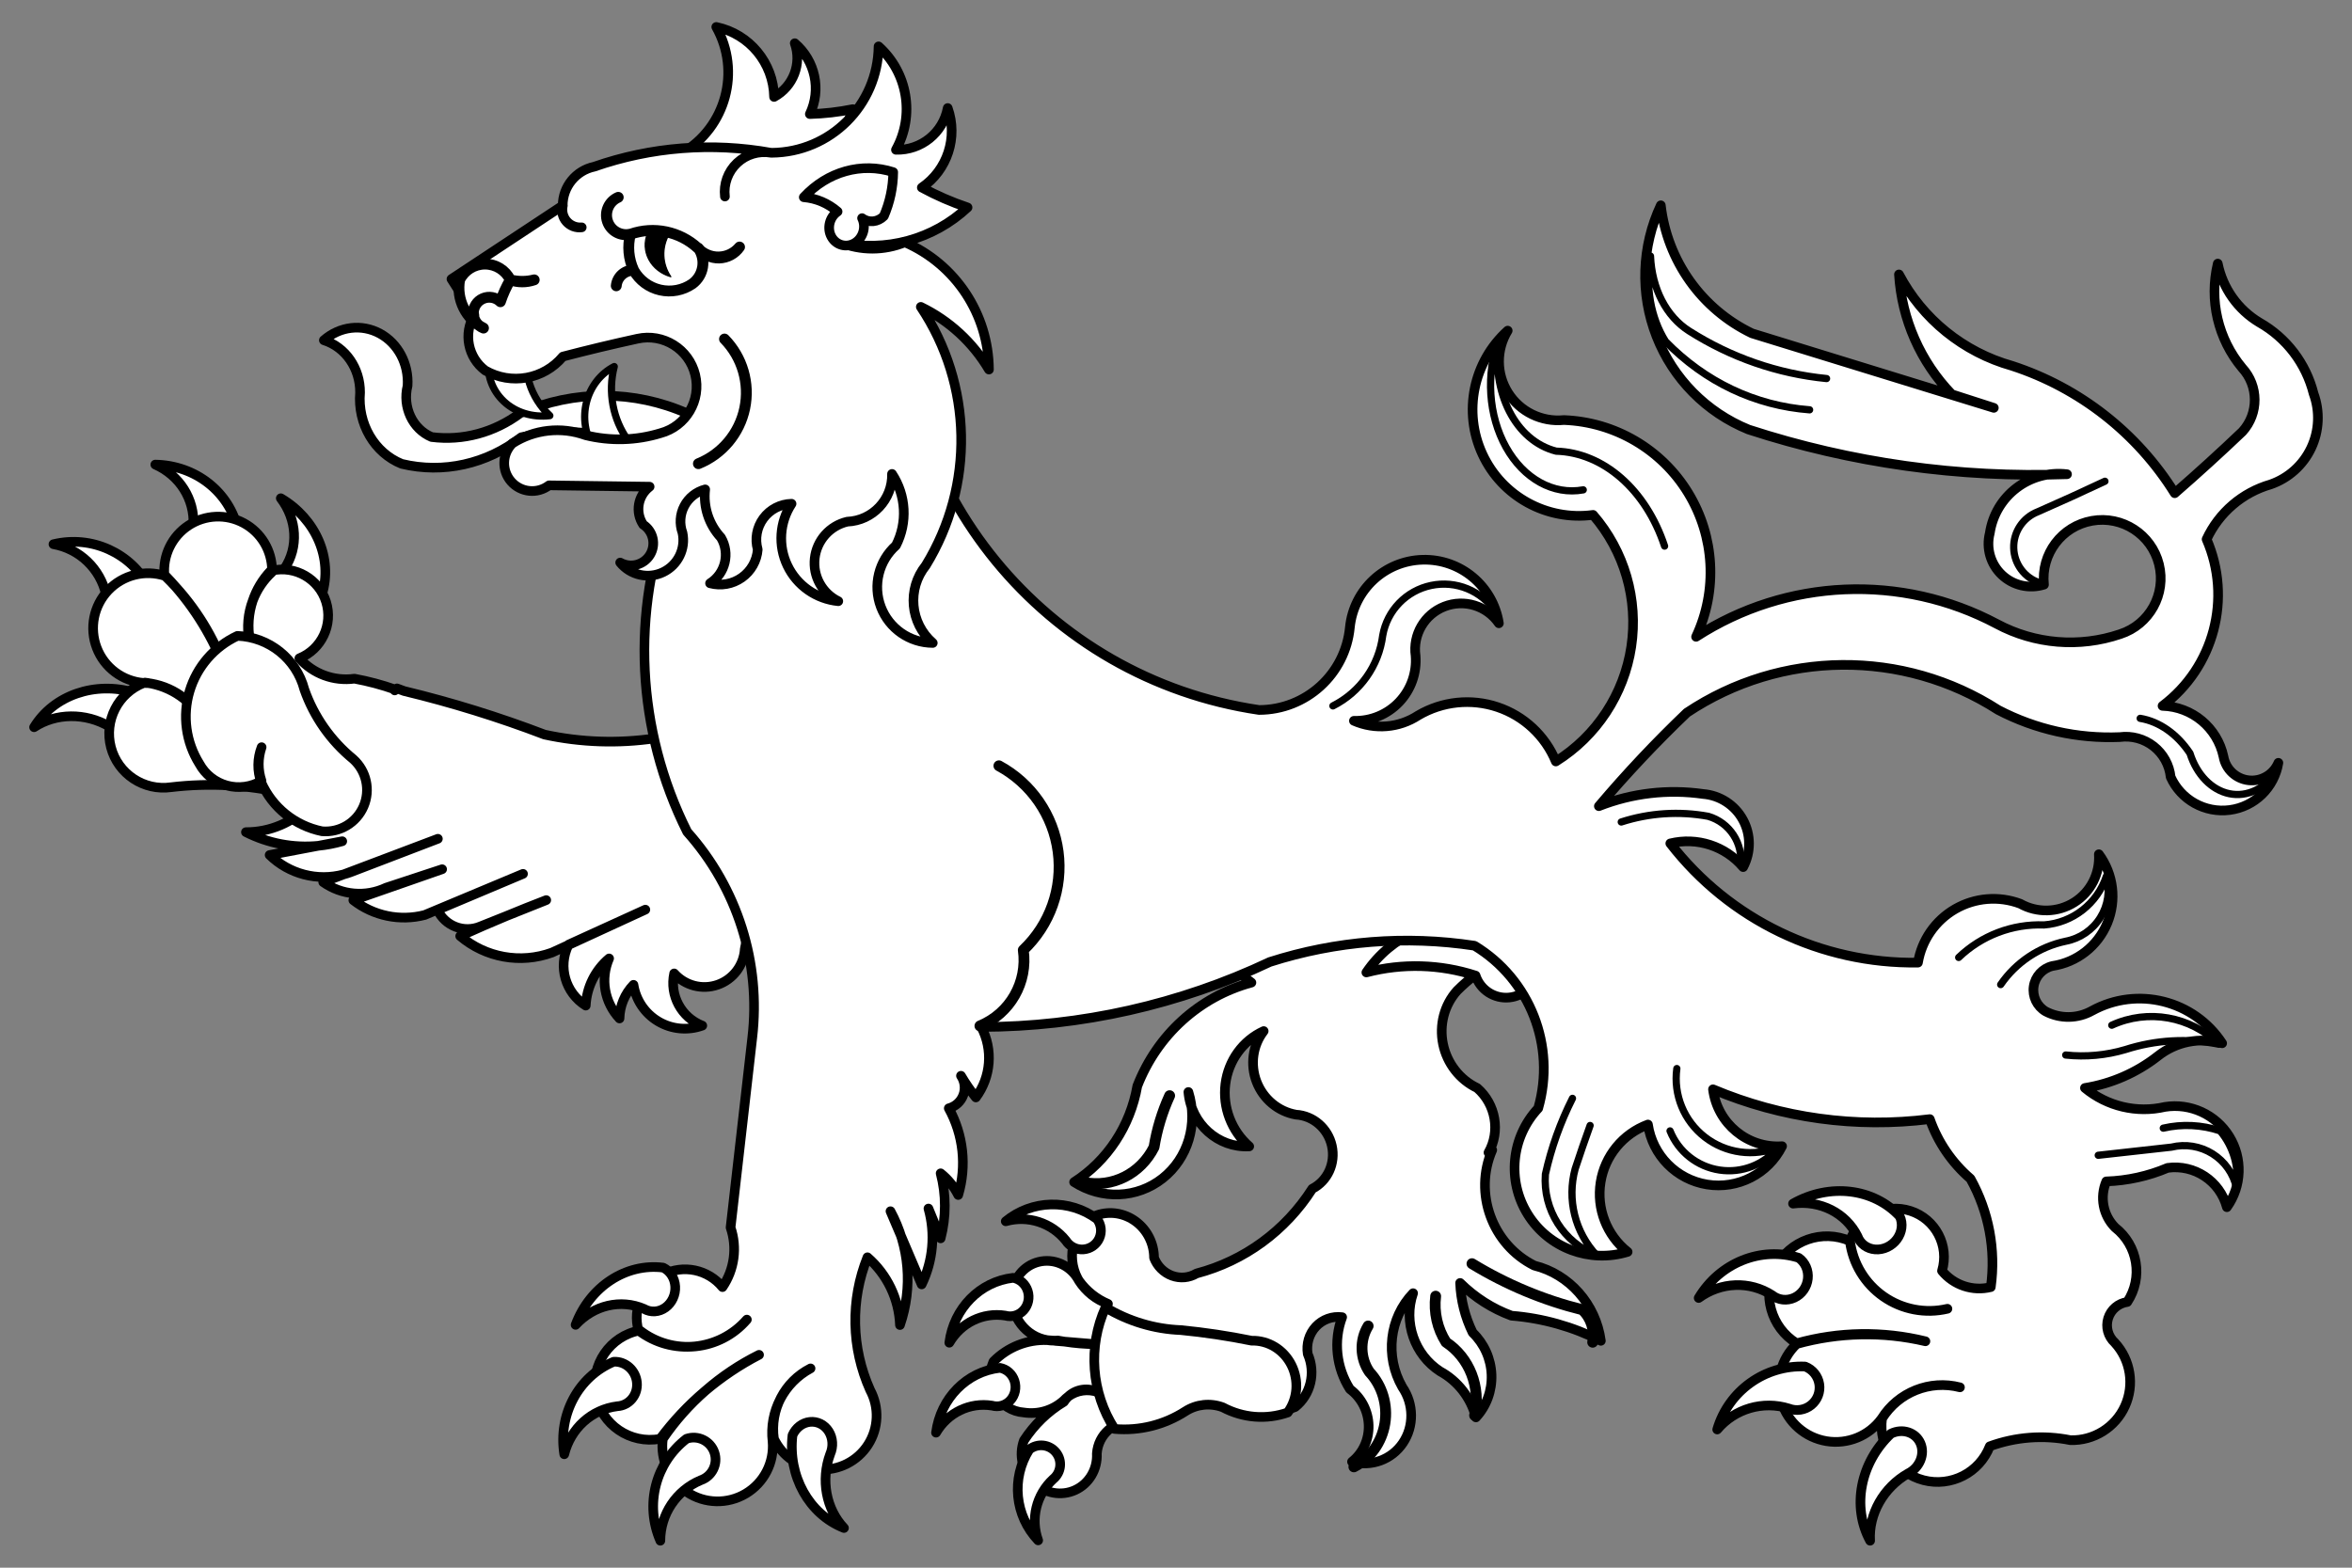 <?xml version="1.0" encoding="UTF-8" standalone="no"?>
<!DOCTYPE svg PUBLIC "-//W3C//DTD SVG 1.1//EN" "http://www.w3.org/Graphics/SVG/1.1/DTD/svg11.dtd">
<svg xmlns:dc="http://purl.org/dc/elements/1.1/" version="1.1" xmlns:xl="http://www.w3.org/1999/xlink" xmlns="http://www.w3.org/2000/svg" viewBox="54 76.5 310.5 207" width="310.5" height="207">
  <rect x="54" y="76.5" width="310.5" height="207" fill="#808080" stroke="none"/>
  <defs>
    <clipPath id="artboard_clip_path">
      <path d="M 54 76.5 L 364.5 76.5 L 364.5 283.5 L 54 283.5 Z"/>
    </clipPath>
  </defs>
  <g id="Lion_Passant_(6)" stroke="none" stroke-opacity="1" stroke-dasharray="none" fill="none" fill-opacity="1">
    <title>Lion Passant (6)</title>
    <g id="Lion_Passant_(6)_Art" clip-path="url(#artboard_clip_path)">
      <title>Art</title>
      <g id="Group_64">
        <g id="Graphic_112">
          <path d="M 91.069 142.289 C 95.721 145.026 97.963 150.258 96.507 154.983 C 95.92 155.812 94.874 156.248 93.78 156.12 C 92.687 155.993 91.72 155.322 91.261 154.37 C 90.801 153.419 90.922 152.34 91.575 151.556 C 93.42 148.763 93.221 145.111 91.069 142.289 Z" fill="#FFFFFF"/>
          <path d="M 91.069 142.289 C 95.721 145.026 97.963 150.258 96.507 154.983 C 95.92 155.812 94.874 156.248 93.78 156.12 C 92.687 155.993 91.72 155.322 91.261 154.37 C 90.801 153.419 90.922 152.34 91.575 151.556 C 93.42 148.763 93.221 145.111 91.069 142.289 Z" stroke="black" stroke-linecap="round" stroke-linejoin="round" stroke-width="1.272"/>
        </g>
        <g id="Graphic_111">
          <path d="M 74.502 137.846 C 79.791 137.932 84.283 141.456 85.4 146.394 C 85.215 147.95 83.751 149.087 82.13 148.934 C 80.508 148.781 79.344 147.396 79.529 145.84 C 79.703 142.424 77.722 139.272 74.502 137.846 Z" fill="#FFFFFF"/>
          <path d="M 74.502 137.846 C 79.791 137.932 84.283 141.456 85.4 146.394 C 85.215 147.95 83.751 149.087 82.13 148.934 C 80.508 148.781 79.344 147.396 79.529 145.84 C 79.703 142.424 77.722 139.272 74.502 137.846 Z" stroke="black" stroke-linecap="round" stroke-linejoin="round" stroke-width="1.272"/>
        </g>
        <g id="Graphic_110">
          <path d="M 61.056 148.358 C 66.092 147.141 71.31 149.508 73.712 154.099 C 73.96 155.677 72.881 157.157 71.303 157.405 C 69.725 157.652 68.244 156.573 67.997 154.995 C 67.232 151.586 64.495 148.97 61.056 148.358 Z" fill="#FFFFFF"/>
          <path d="M 61.056 148.358 C 66.092 147.141 71.31 149.508 73.712 154.099 C 73.96 155.677 72.881 157.157 71.303 157.405 C 69.725 157.652 68.244 156.573 67.997 154.995 C 67.232 151.586 64.495 148.97 61.056 148.358 Z" stroke="black" stroke-linecap="round" stroke-linejoin="round" stroke-width="1.272"/>
        </g>
        <g id="Graphic_109">
          <path d="M 58.5 172.524 C 61.093 168.29 66.553 166.407 71.744 167.956 C 72.636 168.553 73.145 169.53 73.079 170.52 C 73.012 171.51 72.38 172.362 71.421 172.755 C 70.462 173.147 69.322 173.022 68.429 172.425 C 65.288 170.589 61.374 170.629 58.5 172.524 Z" fill="#FFFFFF"/>
          <path d="M 58.5 172.524 C 61.093 168.29 66.553 166.407 71.744 167.956 C 72.636 168.553 73.145 169.53 73.079 170.52 C 73.012 171.51 72.38 172.362 71.421 172.755 C 70.462 173.147 69.322 173.022 68.429 172.425 C 65.288 170.589 61.374 170.629 58.5 172.524 Z" stroke="black" stroke-linecap="round" stroke-linejoin="round" stroke-width="1.272"/>
        </g>
        <g id="Graphic_108">
          <path d="M 96.008 188.183 L 99.182 187.579 C 98.145 187.878 97.082 188.08 96.008 188.183 L 89.597 189.398 C 92.175 191.918 95.891 192.89 99.373 191.955 L 111.807 187.254 L 100.263 191.675 C 99.971 191.782 99.674 191.875 99.373 191.955 L 96.67 192.979 C 99.103 194.705 102.278 194.985 104.976 193.71 L 112.367 191.274 L 100.645 195.364 C 103.313 197.442 106.796 198.164 110.071 197.316 L 123.046 191.885 L 111.756 196.642 C 112.753 198.781 115.266 199.743 117.436 198.817 L 120.858 197.45 C 122.6 196.726 124.351 196.027 126.112 195.351 L 120.858 197.45 C 118.809 198.301 116.773 199.185 114.752 200.102 C 118.104 202.956 122.733 203.787 126.869 202.278 L 129.037 201.285 L 129.063 201.228 L 139.195 196.61 L 129.037 201.285 C 127.644 204.144 128.632 207.593 131.327 209.28 C 131.446 206.866 132.564 204.611 134.412 203.054 C 133.244 205.732 133.785 208.849 135.786 210.979 C 135.818 209.319 136.477 207.733 137.63 206.539 C 137.947 208.557 139.147 210.328 140.904 211.37 C 142.661 212.412 144.791 212.616 146.713 211.926 C 143.947 210.856 142.371 207.931 142.999 205.032 C 144.432 206.643 146.695 207.235 148.734 206.531 C 150.773 205.827 152.189 203.966 152.323 201.813 C 153.117 197.015 156.153 192.885 160.496 190.695 C 163.923 187.474 165.246 182.599 163.918 178.087 C 162.59 173.576 158.837 170.195 154.212 169.343 C 145.587 174.117 135.521 175.593 125.889 173.497 C 119.841 171.185 113.65 169.265 107.355 167.747 C 107.04 167.628 106.724 167.512 106.407 167.397 L 106.108 167.664 L 106.159 167.543 C 104.41 166.927 102.615 166.448 100.791 166.112 C 98.07 166.487 95.342 165.478 93.521 163.422 C 96.455 162.233 97.988 158.994 97.047 155.972 C 96.106 152.949 93.005 151.153 89.915 151.84 C 89.916 151.903 89.916 151.967 89.915 152.031 C 88.784 153.072 87.913 154.364 87.371 155.802 C 86.227 159.213 86.903 162.971 89.164 165.769 C 86.776 163.031 86.087 159.201 87.371 155.802 C 87.861 154.339 88.666 153.002 89.73 151.884 C 89.792 151.868 89.853 151.854 89.915 151.84 C 89.917 149.221 88.481 146.812 86.176 145.569 C 83.87 144.325 81.069 144.448 78.881 145.889 C 76.694 147.329 75.474 149.854 75.706 152.463 L 75.788 152.546 C 75.827 152.558 75.865 152.571 75.903 152.584 C 76.348 153.045 76.78 153.518 77.2 154.002 C 80.317 157.431 82.662 161.489 84.076 165.903 C 82.561 161.535 80.228 157.496 77.2 154.002 C 76.745 153.502 76.274 153.016 75.788 152.546 C 73.128 151.682 70.208 152.424 68.283 154.453 C 66.358 156.483 65.772 159.438 66.776 162.049 C 67.779 164.66 70.195 166.461 72.983 166.678 C 73.032 166.661 73.081 166.644 73.13 166.628 C 73.287 166.645 73.444 166.666 73.6 166.691 C 73.395 166.703 73.188 166.699 72.983 166.678 C 69.588 167.996 67.722 171.653 68.648 175.176 C 69.575 178.699 72.998 180.965 76.603 180.442 C 81.625 179.847 86.712 180.127 91.638 181.269 C 91.826 181.35 92.009 181.441 92.185 181.543 C 92.982 182.129 93.878 182.564 94.831 182.827 C 92.648 185.107 89.624 186.39 86.467 186.377 C 89.413 187.87 92.721 188.496 96.008 188.183 Z M 73.976 166.761 C 77.196 167.32 79.919 169.462 81.22 172.46 C 79.842 169.522 77.156 167.409 73.976 166.761 C 73.851 166.74 73.726 166.721 73.6 166.704 C 73.727 166.713 73.852 166.732 73.976 166.761 Z" fill="#FFFFFF"/>
          <path d="M 96.008 188.183 L 99.182 187.579 C 98.145 187.878 97.082 188.08 96.008 188.183 L 89.597 189.398 C 92.175 191.918 95.891 192.89 99.373 191.955 L 111.807 187.254 L 100.263 191.675 C 99.971 191.782 99.674 191.875 99.373 191.955 L 96.67 192.979 C 99.103 194.705 102.278 194.985 104.976 193.71 L 112.367 191.274 L 100.645 195.364 C 103.313 197.442 106.796 198.164 110.071 197.316 L 123.046 191.885 L 111.756 196.642 C 112.753 198.781 115.266 199.743 117.436 198.817 L 120.858 197.45 C 122.6 196.726 124.351 196.027 126.112 195.351 L 120.858 197.45 C 118.809 198.301 116.773 199.185 114.752 200.102 C 118.104 202.956 122.733 203.787 126.869 202.278 L 129.037 201.285 L 129.063 201.228 L 139.195 196.61 L 129.037 201.285 C 127.644 204.144 128.632 207.593 131.327 209.28 C 131.446 206.866 132.564 204.611 134.412 203.054 C 133.244 205.732 133.785 208.849 135.786 210.979 C 135.818 209.319 136.477 207.733 137.63 206.539 C 137.947 208.557 139.147 210.328 140.904 211.37 C 142.661 212.412 144.791 212.616 146.713 211.926 C 143.947 210.856 142.371 207.931 142.999 205.032 C 144.432 206.643 146.695 207.235 148.734 206.531 C 150.773 205.827 152.189 203.966 152.323 201.813 C 153.117 197.015 156.153 192.885 160.496 190.695 C 163.923 187.474 165.246 182.599 163.918 178.087 C 162.59 173.576 158.837 170.195 154.212 169.343 C 145.587 174.117 135.521 175.593 125.889 173.497 C 119.841 171.185 113.65 169.265 107.355 167.747 C 107.04 167.628 106.724 167.512 106.407 167.397 L 106.108 167.664 L 106.159 167.543 C 104.41 166.927 102.615 166.448 100.791 166.112 C 98.07 166.487 95.342 165.478 93.521 163.422 C 96.455 162.233 97.988 158.994 97.047 155.972 C 96.106 152.949 93.005 151.153 89.915 151.84 C 89.916 151.903 89.916 151.967 89.915 152.031 C 88.784 153.072 87.913 154.364 87.371 155.802 C 86.227 159.213 86.903 162.971 89.164 165.769 C 86.776 163.031 86.087 159.201 87.371 155.802 C 87.861 154.339 88.666 153.002 89.73 151.884 C 89.792 151.868 89.853 151.854 89.915 151.84 C 89.917 149.221 88.481 146.812 86.176 145.569 C 83.87 144.325 81.069 144.448 78.881 145.889 C 76.694 147.329 75.474 149.854 75.706 152.463 L 75.788 152.546 C 75.827 152.558 75.865 152.571 75.903 152.584 C 76.348 153.045 76.78 153.518 77.2 154.002 C 80.317 157.431 82.662 161.489 84.076 165.903 C 82.561 161.535 80.228 157.496 77.2 154.002 C 76.745 153.502 76.274 153.016 75.788 152.546 C 73.128 151.682 70.208 152.424 68.283 154.453 C 66.358 156.483 65.772 159.438 66.776 162.049 C 67.779 164.66 70.195 166.461 72.983 166.678 C 73.032 166.661 73.081 166.644 73.13 166.628 C 73.287 166.645 73.444 166.666 73.6 166.691 C 73.395 166.703 73.188 166.699 72.983 166.678 C 69.588 167.996 67.722 171.653 68.648 175.176 C 69.575 178.699 72.998 180.965 76.603 180.442 C 81.625 179.847 86.712 180.127 91.638 181.269 C 91.826 181.35 92.009 181.441 92.185 181.543 C 92.982 182.129 93.878 182.564 94.831 182.827 C 92.648 185.107 89.624 186.39 86.467 186.377 C 89.413 187.87 92.721 188.496 96.008 188.183 Z M 73.976 166.761 C 77.196 167.32 79.919 169.462 81.22 172.46 C 79.842 169.522 77.156 167.409 73.976 166.761 C 73.851 166.74 73.726 166.721 73.6 166.704 C 73.727 166.713 73.852 166.732 73.976 166.761 Z" stroke="black" stroke-linecap="round" stroke-linejoin="round" stroke-width="1.272"/>
        </g>
        <g id="Graphic_107">
          <path d="M 85.343 160.462 C 82.284 161.882 79.983 164.547 79.023 167.779 C 78.064 171.012 78.54 174.501 80.329 177.359 C 81.099 178.763 82.405 179.795 83.95 180.219 C 85.494 180.643 87.145 180.422 88.524 179.608 C 88.036 178.164 88.041 176.6 88.537 175.159 C 87.961 176.651 87.942 178.299 88.484 179.803 C 89.956 183.131 92.95 185.538 96.516 186.263 C 98.86 186.459 101.067 185.136 101.998 182.976 C 102.93 180.817 102.377 178.304 100.627 176.733 C 97.673 174.318 95.442 171.137 94.179 167.537 C 93.116 163.488 89.526 160.614 85.343 160.462 Z" fill="#FFFFFF"/>
          <path d="M 85.343 160.462 C 82.284 161.882 79.983 164.547 79.023 167.779 C 78.064 171.012 78.54 174.501 80.329 177.359 C 81.099 178.763 82.405 179.795 83.95 180.219 C 85.494 180.643 87.145 180.422 88.524 179.608 C 88.036 178.164 88.041 176.6 88.537 175.159 C 87.961 176.651 87.942 178.299 88.484 179.803 C 89.956 183.131 92.95 185.538 96.516 186.263 C 98.86 186.459 101.067 185.136 101.998 182.976 C 102.93 180.817 102.377 178.304 100.627 176.733 C 97.673 174.318 95.442 171.137 94.179 167.537 C 93.116 163.488 89.526 160.614 85.343 160.462 Z" stroke="black" stroke-linecap="round" stroke-linejoin="round" stroke-width="1.272"/>
        </g>
        <g id="Graphic_106">
          <path d="M 218.916 227.873 C 216.572 225.829 215.386 222.719 215.773 219.631 C 216.161 216.542 218.067 213.906 220.826 212.645 C 219.371 214.527 219.017 217.081 219.895 219.353 C 220.774 221.625 222.753 223.273 225.093 223.682 C 227.377 223.813 229.321 225.506 229.826 227.802 C 230.332 230.099 229.272 232.424 227.245 233.464 C 223.7 239.019 218.26 243.001 211.959 244.652 C 210.982 245.236 209.794 245.342 208.713 244.942 C 207.632 244.542 206.768 243.677 206.351 242.578 C 206.347 240.693 205.45 238.908 203.945 237.791 C 202.44 236.675 200.516 236.367 198.786 236.966 C 197.35 237.687 196.272 238.98 195.796 240.55 C 195.321 242.12 195.49 243.834 196.263 245.303 C 196.326 245.403 196.386 245.505 196.442 245.61 C 197.42 246.97 198.746 248.028 200.268 248.664 C 198.702 248.113 197.353 247.036 196.442 245.61 C 196.38 245.509 196.32 245.407 196.263 245.303 C 195.166 243.514 193.083 242.634 191.111 243.124 C 189.138 243.615 187.728 245.365 187.623 247.452 C 187.401 250.362 189.433 252.994 192.258 253.454 C 192.54 253.464 192.821 253.486 193.101 253.52 C 193.171 253.521 193.241 253.52 193.31 253.518 C 193.245 253.54 193.175 253.541 193.108 253.522 C 192.824 253.522 192.54 253.5 192.258 253.454 C 189.59 253.355 187.021 254.379 185.147 256.286 C 184.528 257.699 184.637 259.349 185.438 260.694 C 186.239 262.038 187.628 262.904 189.149 263.006 C 191.061 263.301 192.986 262.729 194.42 261.439 C 194.602 261.242 194.802 261.063 195.017 260.904 C 196.076 259.902 197.636 259.675 198.957 260.33 C 197.617 259.857 196.15 260.071 195.017 260.904 C 194.798 261.11 194.606 261.343 194.445 261.6 C 192.33 262.871 190.528 264.616 189.17 266.708 C 188.467 268.634 188.979 270.83 190.465 272.265 C 191.952 273.7 194.118 274.088 195.947 273.248 C 197.775 272.408 198.903 270.505 198.8 268.435 C 198.98 265.903 201.117 264.036 203.591 264.247 C 206.044 264.596 208.51 263.935 210.449 262.408 C 211.925 261.178 214.029 261.092 215.644 262.196 C 218.664 263.384 221.978 263.419 224.973 262.293 C 227.04 260.657 227.728 257.765 226.642 255.275 C 226.427 253.955 226.824 252.62 227.715 251.667 C 228.607 250.715 229.89 250.254 231.184 250.421 C 230.02 253.543 230.403 257.081 232.214 259.928 C 233.715 261.047 234.63 262.815 234.683 264.699 C 234.737 266.584 233.923 268.365 232.486 269.508 C 235.043 270.219 237.727 269.229 239.209 267.026 C 240.691 264.824 240.657 261.878 239.124 259.647 C 236.816 255.599 237.4 250.525 240.55 247.256 C 239.241 251.075 240.725 255.371 244.115 257.573 C 246.447 258.84 248.166 261.05 248.847 263.655 C 250.244 262.149 250.985 260.12 250.904 258.019 C 250.823 255.918 249.928 253.919 248.417 252.467 C 247.413 250.417 246.847 248.178 246.758 245.903 C 248.701 247.822 251.016 249.297 253.545 250.228 C 257.631 250.55 261.635 251.676 265.337 253.544 C 264.686 248.715 261.179 244.749 256.549 243.605 C 250.99 240.831 248.522 234.051 250.997 228.352 C 250.832 228.463 250.667 228.575 250.503 228.688 C 252.096 225.898 251.465 222.292 249.011 220.161 C 246.706 219.062 245.031 216.908 244.504 214.368 C 243.977 211.828 244.663 209.209 246.348 207.322 C 252.741 200.934 262.062 198.637 270.753 201.309 C 272.74 196.77 272.218 191.44 269.381 187.293 C 266.544 183.145 261.813 180.797 256.94 181.117 C 256.48 184.153 254.817 186.833 252.342 188.527 C 249.867 190.222 246.8 190.782 243.861 190.074 C 237.135 189.582 230.524 191.669 225.315 195.931 C 223.712 196.776 221.832 196.92 220.095 196.329 C 218.359 195.739 216.911 194.463 216.076 192.789 C 213.675 197.369 215.017 203.14 219.206 206.243 C 212.333 208.099 206.763 213.152 204.139 219.91 C 203.216 225.176 200.195 229.766 195.797 232.585 C 199.46 234.94 204.116 234.745 207.477 232.096 C 210.838 229.446 212.197 224.9 210.886 220.69 C 211.236 224.896 214.818 228.101 218.916 227.873 Z M 194.515 253.648 L 198.619 253.989 C 197.247 253.976 195.875 253.862 194.515 253.648 L 193.309 253.552 C 193.411 253.516 193.519 253.498 193.628 253.497 C 193.923 253.552 194.219 253.603 194.515 253.648 Z" fill="#FFFFFF"/>
          <path d="M 218.916 227.873 C 216.572 225.829 215.386 222.719 215.773 219.631 C 216.161 216.542 218.067 213.906 220.826 212.645 C 219.371 214.527 219.017 217.081 219.895 219.353 C 220.774 221.625 222.753 223.273 225.093 223.682 C 227.377 223.813 229.321 225.506 229.826 227.802 C 230.332 230.099 229.272 232.424 227.245 233.464 C 223.7 239.019 218.26 243.001 211.959 244.652 C 210.982 245.236 209.794 245.342 208.713 244.942 C 207.632 244.542 206.768 243.677 206.351 242.578 C 206.347 240.693 205.45 238.908 203.945 237.791 C 202.44 236.675 200.516 236.367 198.786 236.966 C 197.35 237.687 196.272 238.98 195.796 240.55 C 195.321 242.12 195.49 243.834 196.263 245.303 C 196.326 245.403 196.386 245.505 196.442 245.61 C 197.42 246.97 198.746 248.028 200.268 248.664 C 198.702 248.113 197.353 247.036 196.442 245.61 C 196.38 245.509 196.32 245.407 196.263 245.303 C 195.166 243.514 193.083 242.634 191.111 243.124 C 189.138 243.615 187.728 245.365 187.623 247.452 C 187.401 250.362 189.433 252.994 192.258 253.454 C 192.54 253.464 192.821 253.486 193.101 253.52 C 193.171 253.521 193.241 253.52 193.31 253.518 C 193.245 253.54 193.175 253.541 193.108 253.522 C 192.824 253.522 192.54 253.5 192.258 253.454 C 189.59 253.355 187.021 254.379 185.147 256.286 C 184.528 257.699 184.637 259.349 185.438 260.694 C 186.239 262.038 187.628 262.904 189.149 263.006 C 191.061 263.301 192.986 262.729 194.42 261.439 C 194.602 261.242 194.802 261.063 195.017 260.904 C 196.076 259.902 197.636 259.675 198.957 260.33 C 197.617 259.857 196.15 260.071 195.017 260.904 C 194.798 261.11 194.606 261.343 194.445 261.6 C 192.33 262.871 190.528 264.616 189.17 266.708 C 188.467 268.634 188.979 270.83 190.465 272.265 C 191.952 273.7 194.118 274.088 195.947 273.248 C 197.775 272.408 198.903 270.505 198.8 268.435 C 198.98 265.903 201.117 264.036 203.591 264.247 C 206.044 264.596 208.51 263.935 210.449 262.408 C 211.925 261.178 214.029 261.092 215.644 262.196 C 218.664 263.384 221.978 263.419 224.973 262.293 C 227.04 260.657 227.728 257.765 226.642 255.275 C 226.427 253.955 226.824 252.62 227.715 251.667 C 228.607 250.715 229.89 250.254 231.184 250.421 C 230.02 253.543 230.403 257.081 232.214 259.928 C 233.715 261.047 234.63 262.815 234.683 264.699 C 234.737 266.584 233.923 268.365 232.486 269.508 C 235.043 270.219 237.727 269.229 239.209 267.026 C 240.691 264.824 240.657 261.878 239.124 259.647 C 236.816 255.599 237.4 250.525 240.55 247.256 C 239.241 251.075 240.725 255.371 244.115 257.573 C 246.447 258.84 248.166 261.05 248.847 263.655 C 250.244 262.149 250.985 260.12 250.904 258.019 C 250.823 255.918 249.928 253.919 248.417 252.467 C 247.413 250.417 246.847 248.178 246.758 245.903 C 248.701 247.822 251.016 249.297 253.545 250.228 C 257.631 250.55 261.635 251.676 265.337 253.544 C 264.686 248.715 261.179 244.749 256.549 243.605 C 250.99 240.831 248.522 234.051 250.997 228.352 C 250.832 228.463 250.667 228.575 250.503 228.688 C 252.096 225.898 251.465 222.292 249.011 220.161 C 246.706 219.062 245.031 216.908 244.504 214.368 C 243.977 211.828 244.663 209.209 246.348 207.322 C 252.741 200.934 262.062 198.637 270.753 201.309 C 272.74 196.77 272.218 191.44 269.381 187.293 C 266.544 183.145 261.813 180.797 256.94 181.117 C 256.48 184.153 254.817 186.833 252.342 188.527 C 249.867 190.222 246.8 190.782 243.861 190.074 C 237.135 189.582 230.524 191.669 225.315 195.931 C 223.712 196.776 221.832 196.92 220.095 196.329 C 218.359 195.739 216.911 194.463 216.076 192.789 C 213.675 197.369 215.017 203.14 219.206 206.243 C 212.333 208.099 206.763 213.152 204.139 219.91 C 203.216 225.176 200.195 229.766 195.797 232.585 C 199.46 234.94 204.116 234.745 207.477 232.096 C 210.838 229.446 212.197 224.9 210.886 220.69 C 211.236 224.896 214.818 228.101 218.916 227.873 Z M 194.515 253.648 L 198.619 253.989 C 197.247 253.976 195.875 253.862 194.515 253.648 L 193.309 253.552 C 193.411 253.516 193.519 253.498 193.628 253.497 C 193.923 253.552 194.219 253.603 194.515 253.648 Z" stroke="black" stroke-linecap="round" stroke-linejoin="round" stroke-width="1.272"/>
        </g>
        <g id="Graphic_105">
          <path d="M 197.102 232.623 C 200.83 233.381 204.592 231.49 206.35 227.974 C 206.733 225.619 207.426 223.331 208.41 221.174" stroke="black" stroke-linecap="round" stroke-linejoin="round" stroke-width="1.431"/>
        </g>
        <g id="Graphic_104">
          <path d="M 234.617 251.585 C 233.477 253.457 233.545 255.866 234.789 257.665 C 236.473 259.463 237.229 261.996 236.823 264.475 C 236.416 266.954 234.896 269.079 232.734 270.189" stroke="black" stroke-linecap="round" stroke-linejoin="round" stroke-width="1.431"/>
        </g>
        <g id="Graphic_103">
          <path d="M 248.669 263.391 C 249.512 259.66 247.998 255.781 244.897 253.73 C 243.756 251.94 243.27 249.782 243.529 247.649" stroke="black" stroke-linecap="round" stroke-linejoin="round" stroke-width="1.431"/>
        </g>
        <g id="Graphic_102">
          <path d="M 264.257 253.731 C 264.571 252.146 264.046 250.507 262.883 249.438 C 257.769 248.172 252.863 246.123 248.324 243.358" stroke="black" stroke-linecap="round" stroke-linejoin="round" stroke-width="1.431"/>
        </g>
        <g id="Graphic_101">
          <path d="M 186.774 237.761 C 190.23 234.913 195.196 234.788 198.821 237.458 C 199.383 238.192 199.498 239.172 199.121 240.011 C 198.744 240.849 197.936 241.411 197.017 241.474 C 196.097 241.538 195.214 241.092 194.717 240.314 C 192.817 237.946 189.686 236.94 186.774 237.761 Z" fill="#FFFFFF"/>
          <path d="M 186.774 237.761 C 190.23 234.913 195.196 234.788 198.821 237.458 C 199.383 238.192 199.498 239.172 199.121 240.011 C 198.744 240.849 197.936 241.411 197.017 241.474 C 196.097 241.538 195.214 241.092 194.717 240.314 C 192.817 237.946 189.686 236.94 186.774 237.761 Z" stroke="black" stroke-linecap="round" stroke-linejoin="round" stroke-width="1.272"/>
        </g>
        <g id="Graphic_100">
          <path d="M 179.323 253.797 C 179.896 249.259 183.367 245.725 187.741 245.225 C 188.635 245.384 189.375 246.041 189.667 246.936 C 189.959 247.83 189.755 248.816 189.136 249.501 C 188.517 250.187 187.585 250.461 186.709 250.214 C 183.77 249.748 180.858 251.16 179.323 253.797 Z" fill="#FFFFFF"/>
          <path d="M 179.323 253.797 C 179.896 249.259 183.367 245.725 187.741 245.225 C 188.635 245.384 189.375 246.041 189.667 246.936 C 189.959 247.83 189.755 248.816 189.136 249.501 C 188.517 250.187 187.585 250.461 186.709 250.214 C 183.77 249.748 180.858 251.16 179.323 253.797 Z" stroke="black" stroke-linecap="round" stroke-linejoin="round" stroke-width="1.272"/>
        </g>
        <g id="Graphic_99">
          <path d="M 177.571 265.671 C 178.152 261.134 181.629 257.606 186.004 257.113 C 186.898 257.274 187.636 257.933 187.926 258.828 C 188.216 259.722 188.011 260.707 187.391 261.392 C 186.771 262.076 185.838 262.349 184.963 262.101 C 182.025 261.629 179.111 263.037 177.571 265.671 Z" fill="#FFFFFF"/>
          <path d="M 177.571 265.671 C 178.152 261.134 181.629 257.606 186.004 257.113 C 186.898 257.274 187.636 257.933 187.926 258.828 C 188.216 259.722 188.011 260.707 187.391 261.392 C 186.771 262.076 185.838 262.349 184.963 262.101 C 182.025 261.629 179.111 263.037 177.571 265.671 Z" stroke="black" stroke-linecap="round" stroke-linejoin="round" stroke-width="1.272"/>
        </g>
        <g id="Graphic_98">
          <path d="M 191.054 279.894 C 187.958 276.641 187.473 271.698 189.876 267.904 C 190.954 267.033 192.533 267.2 193.404 268.277 C 194.275 269.355 194.108 270.934 193.03 271.805 C 190.802 273.857 190.024 277.046 191.054 279.894 Z" fill="#FFFFFF"/>
          <path d="M 191.054 279.894 C 187.958 276.641 187.473 271.698 189.876 267.904 C 190.954 267.033 192.533 267.2 193.404 268.277 C 194.275 269.355 194.108 270.934 193.03 271.805 C 190.802 273.857 190.024 277.046 191.054 279.894 Z" stroke="black" stroke-linecap="round" stroke-linejoin="round" stroke-width="1.272"/>
        </g>
        <g id="Graphic_97">
          <path d="M 199.941 249.142 C 197.601 254.296 198.057 260.386 201.141 265.18 C 204.428 265.463 207.701 264.648 210.483 262.855 C 211.958 261.906 213.777 261.711 215.428 262.325 C 218.094 263.743 221.184 263.99 223.996 263.01 C 225.316 261.213 225.508 258.772 224.49 256.743 C 223.471 254.714 221.425 253.462 219.237 253.529 C 216.144 252.899 213.024 252.432 209.89 252.128 C 206.399 251.993 202.982 250.968 199.941 249.142 Z" fill="#FFFFFF"/>
          <path d="M 199.941 249.142 C 197.601 254.296 198.057 260.386 201.141 265.18 C 204.428 265.463 207.701 264.648 210.483 262.855 C 211.958 261.906 213.777 261.711 215.428 262.325 C 218.094 263.743 221.184 263.99 223.996 263.01 C 225.316 261.213 225.508 258.772 224.49 256.743 C 223.471 254.714 221.425 253.462 219.237 253.529 C 216.144 252.899 213.024 252.432 209.89 252.128 C 206.399 251.993 202.982 250.968 199.941 249.142 Z" stroke="black" stroke-linecap="round" stroke-linejoin="round" stroke-width="1.272"/>
        </g>
        <g id="Graphic_96">
          <path d="M 257.035 204.494 C 256.801 206.468 255.226 208.013 253.248 208.211 C 251.271 208.409 249.421 207.205 248.801 205.317 C 244.133 203.801 239.128 203.657 234.382 204.903 C 237.66 200.054 243.414 197.497 249.21 198.314 C 250.152 196.499 252.091 195.427 254.129 195.594 C 256.167 195.76 257.906 197.134 258.541 199.078 C 259.176 201.021 258.582 203.156 257.035 204.494 Z" fill="#FFFFFF"/>
          <path d="M 257.035 204.494 C 256.801 206.468 255.226 208.013 253.248 208.211 C 251.271 208.409 249.421 207.205 248.801 205.317 C 244.133 203.801 239.128 203.657 234.382 204.903 C 237.66 200.054 243.414 197.497 249.21 198.314 C 250.152 196.499 252.091 195.427 254.129 195.594 C 256.167 195.76 257.906 197.134 258.541 199.078 C 259.176 201.021 258.582 203.156 257.035 204.494 Z" stroke="black" stroke-linecap="round" stroke-linejoin="round" stroke-width="1.272"/>
        </g>
        <g id="Graphic_95">
          <path d="M 172.988 112.647 C 159.015 118.138 147.994 129.25 142.618 143.268 C 137.242 157.286 138.006 172.918 144.723 186.344 C 151.352 193.757 154.479 203.659 153.309 213.535 L 150.447 238.582 C 151.348 241.227 150.953 244.141 149.379 246.45 C 147.473 244.113 144.191 243.43 141.511 244.813 C 138.831 246.196 137.486 249.267 138.286 252.174 C 142.689 255.54 148.948 254.914 152.597 250.743 C 149.018 254.906 142.805 255.535 138.464 252.174 C 134.512 252.915 131.91 256.72 132.651 260.672 C 133.392 264.624 137.196 267.226 141.148 266.485 C 144.606 261.848 149.071 258.055 154.206 255.393 C 149.09 257.938 144.716 261.758 141.504 266.485 C 141.134 269.254 142.378 271.991 144.708 273.533 C 147.038 275.074 150.044 275.148 152.447 273.723 C 154.85 272.298 156.228 269.625 155.993 266.841 C 155.518 262.898 157.507 259.067 161.005 257.186 C 157.568 258.929 155.623 262.67 156.172 266.485 C 157.284 268.819 159.574 270.367 162.155 270.528 C 164.735 270.69 167.2 269.441 168.596 267.264 C 169.991 265.088 170.097 262.326 168.873 260.048 C 166.377 254.494 166.249 248.164 168.517 242.513 C 171.121 244.776 172.675 248.014 172.81 251.462 C 174.517 246.498 174.062 241.045 171.557 236.432 L 175.672 246.094 C 177.183 242.976 177.502 239.413 176.569 236.076 L 178.178 240.013 C 178.914 237.198 178.914 234.242 178.178 231.427 C 179.153 232.199 179.946 233.176 180.5 234.289 C 181.634 230.46 181.185 226.336 179.253 222.84 C 180.133 222.606 180.845 221.96 181.164 221.108 C 181.484 220.256 181.371 219.302 180.863 218.547 C 181.45 219.546 182.106 220.502 182.828 221.409 C 184.838 218.704 185.117 215.086 183.547 212.104 C 196.723 212.077 209.731 209.145 221.645 203.517 C 230.363 200.727 239.609 199.993 248.658 201.374 C 255.987 205.81 259.433 214.607 257.066 222.84 C 253.49 226.661 252.927 232.408 255.693 236.85 C 258.459 241.293 263.864 243.323 268.871 241.8 C 266.11 239.605 264.747 236.092 265.303 232.608 C 265.858 229.125 268.248 226.211 271.555 224.984 C 272.151 229.043 275.31 232.248 279.36 232.903 C 283.411 233.558 287.418 231.511 289.263 227.846 C 284.712 228.154 280.711 224.859 280.142 220.334 C 289.171 224.139 299.043 225.497 308.763 224.271 C 309.833 227.319 311.684 230.032 314.132 232.139 C 316.559 236.49 317.502 241.515 316.816 246.45 C 314.434 247.039 311.927 246.204 310.373 244.306 C 311.366 240.978 309.52 237.466 306.216 236.396 C 302.911 235.327 299.357 237.091 298.212 240.369 C 298.584 243.337 300.201 246.007 302.658 247.713 C 305.114 249.418 308.18 250 311.091 249.312 C 308.184 249.989 305.125 249.403 302.674 247.698 C 300.223 245.994 298.608 243.331 298.231 240.369 C 294.555 238.767 290.266 240.282 288.413 243.837 C 286.559 247.392 287.772 251.776 291.19 253.873 C 296.737 252.322 302.591 252.23 308.185 253.605 C 302.58 252.293 296.735 252.415 291.19 253.962 C 289.128 255.918 288.35 258.873 289.181 261.592 C 290.013 264.31 292.311 266.324 295.115 266.792 C 297.919 267.26 300.746 266.102 302.416 263.801 C 304.593 260.324 308.773 258.658 312.745 259.686 C 308.786 258.669 304.625 260.334 302.46 263.801 C 301.961 267.513 304.315 271.013 307.942 271.949 C 311.569 272.885 315.323 270.962 316.682 267.471 C 320.087 266.226 323.769 265.947 327.323 266.663 C 330.41 266.751 333.25 264.98 334.528 262.168 C 335.807 259.357 335.276 256.053 333.181 253.783 C 332.294 252.973 331.953 251.724 332.307 250.575 C 332.661 249.427 333.645 248.586 334.835 248.415 C 336.944 245.219 336.243 240.939 333.226 238.582 C 331.636 236.979 331.176 234.572 332.062 232.495 C 334.848 232.404 337.593 231.798 340.158 230.708 C 343.702 230.215 347.058 232.441 347.982 235.898 C 349.961 233.132 350.086 229.449 348.298 226.555 C 346.511 223.662 343.161 222.124 339.802 222.656 C 336.085 223.516 332.18 222.591 329.244 220.156 C 332.754 219.592 336.063 218.145 338.861 215.952 C 341.254 214.049 344.418 213.417 347.358 214.254 C 343.629 208.564 336.153 206.695 330.185 209.96 C 328.29 211.023 325.986 211.057 324.06 210.049 C 322.908 209.376 322.282 208.069 322.478 206.75 C 322.674 205.43 323.653 204.362 324.951 204.052 C 328.185 203.568 330.93 201.426 332.185 198.406 C 333.44 195.386 333.022 191.929 331.082 189.296 C 331.244 191.848 329.998 194.285 327.834 195.647 C 325.669 197.009 322.933 197.078 320.702 195.828 C 317.878 194.767 314.728 195.024 312.114 196.53 C 309.501 198.036 307.697 200.631 307.199 203.606 C 294.432 203.791 282.323 197.96 274.506 187.864 C 278.046 187.002 281.769 188.213 284.123 190.994 C 285.166 189.037 285.154 186.687 284.09 184.741 C 283.026 182.796 281.054 181.517 278.844 181.339 C 274.192 180.672 269.447 181.226 265.074 182.948 C 268.729 178.631 272.61 174.51 276.701 170.602 C 289.108 162.318 305.246 162.178 317.795 170.246 C 322.736 172.825 328.268 174.059 333.836 173.827 C 335.431 173.611 337.045 174.05 338.312 175.043 C 339.578 176.036 340.389 177.499 340.559 179.1 C 341.915 182.116 345.089 183.886 348.368 183.454 C 351.647 183.021 354.254 180.489 354.781 177.224 C 354.129 178.778 352.531 179.716 350.856 179.53 C 349.182 179.343 347.83 178.075 347.536 176.416 C 346.726 172.589 343.4 169.815 339.49 169.706 C 346.286 164.601 348.691 155.5 345.304 147.705 C 346.94 144.18 350.023 141.538 353.757 140.461 C 356.112 139.642 358.039 137.912 359.106 135.659 C 360.173 133.405 360.29 130.818 359.43 128.478 C 358.431 124.499 355.845 121.103 352.275 119.083 C 349.43 117.38 347.434 114.555 346.779 111.305 C 345.615 116.145 346.808 121.252 349.998 125.075 C 352.187 127.443 352.207 131.092 350.042 133.483 C 347.124 136.265 344.142 138.979 341.1 141.624 C 336.144 133.67 328.543 127.715 319.633 124.808 C 313.207 123.005 307.805 118.64 304.693 112.736 C 305.061 118.675 307.535 124.288 311.67 128.567 L 317.216 130.354 L 285.287 120.514 C 278.642 117.316 274.1 110.935 273.253 103.608 C 270.699 109.05 270.492 115.303 272.682 120.901 C 274.872 126.5 279.267 130.952 284.836 133.216 C 298.395 137.633 312.626 139.631 326.878 139.118 C 321.932 138.526 317.413 141.977 316.682 146.904 C 316.176 148.887 316.783 150.989 318.268 152.399 C 319.752 153.808 321.883 154.304 323.838 153.696 C 323.407 149.659 326.176 145.976 330.174 145.269 C 334.173 144.561 338.037 147.07 339.018 151.01 C 340 154.951 337.763 158.978 333.9 160.229 C 328.521 162.055 322.625 161.569 317.617 158.887 C 305.053 152.206 289.857 152.856 277.909 160.585 C 280.768 154.479 280.377 147.347 276.868 141.591 C 273.36 135.834 267.199 132.219 260.463 131.963 C 257.521 132.261 254.664 130.866 253.09 128.363 C 251.516 125.859 251.497 122.68 253.04 120.158 C 248.472 124.279 247.12 130.895 249.706 136.477 C 252.293 142.06 258.213 145.307 264.311 144.487 C 268.454 149.275 270.295 155.637 269.35 161.898 C 268.404 168.16 264.767 173.694 259.394 177.045 C 257.99 173.652 255.184 171.033 251.701 169.865 C 248.219 168.698 244.401 169.097 241.235 170.959 C 238.706 172.619 235.51 172.889 232.738 171.677 C 234.993 171.734 237.166 170.832 238.718 169.195 C 240.27 167.558 241.055 165.34 240.879 163.091 C 240.484 160.305 242.057 157.614 244.678 156.591 C 247.299 155.568 250.279 156.481 251.876 158.798 C 251.107 153.867 246.794 150.275 241.805 150.411 C 236.816 150.546 232.704 154.366 232.204 159.332 C 231.61 165.513 226.423 170.234 220.214 170.246 C 191.981 166.086 171.534 141.148 172.988 112.647 Z" fill="#FFFFFF"/>
          <path d="M 172.988 112.647 C 159.015 118.138 147.994 129.25 142.618 143.268 C 137.242 157.286 138.006 172.918 144.723 186.344 C 151.352 193.757 154.479 203.659 153.309 213.535 L 150.447 238.582 C 151.348 241.227 150.953 244.141 149.379 246.45 C 147.473 244.113 144.191 243.43 141.511 244.813 C 138.831 246.196 137.486 249.267 138.286 252.174 C 142.689 255.54 148.948 254.914 152.597 250.743 C 149.018 254.906 142.805 255.535 138.464 252.174 C 134.512 252.915 131.91 256.72 132.651 260.672 C 133.392 264.624 137.196 267.226 141.148 266.485 C 144.606 261.848 149.071 258.055 154.206 255.393 C 149.09 257.938 144.716 261.758 141.504 266.485 C 141.134 269.254 142.378 271.991 144.708 273.533 C 147.038 275.074 150.044 275.148 152.447 273.723 C 154.85 272.298 156.228 269.625 155.993 266.841 C 155.518 262.898 157.507 259.067 161.005 257.186 C 157.568 258.929 155.623 262.67 156.172 266.485 C 157.284 268.819 159.574 270.367 162.155 270.528 C 164.735 270.69 167.2 269.441 168.596 267.264 C 169.991 265.088 170.097 262.326 168.873 260.048 C 166.377 254.494 166.249 248.164 168.517 242.513 C 171.121 244.776 172.675 248.014 172.81 251.462 C 174.517 246.498 174.062 241.045 171.557 236.432 L 175.672 246.094 C 177.183 242.976 177.502 239.413 176.569 236.076 L 178.178 240.013 C 178.914 237.198 178.914 234.242 178.178 231.427 C 179.153 232.199 179.946 233.176 180.5 234.289 C 181.634 230.46 181.185 226.336 179.253 222.84 C 180.133 222.606 180.845 221.96 181.164 221.108 C 181.484 220.256 181.371 219.302 180.863 218.547 C 181.45 219.546 182.106 220.502 182.828 221.409 C 184.838 218.704 185.117 215.086 183.547 212.104 C 196.723 212.077 209.731 209.145 221.645 203.517 C 230.363 200.727 239.609 199.993 248.658 201.374 C 255.987 205.81 259.433 214.607 257.066 222.84 C 253.49 226.661 252.927 232.408 255.693 236.85 C 258.459 241.293 263.864 243.323 268.871 241.8 C 266.11 239.605 264.747 236.092 265.303 232.608 C 265.858 229.125 268.248 226.211 271.555 224.984 C 272.151 229.043 275.31 232.248 279.36 232.903 C 283.411 233.558 287.418 231.511 289.263 227.846 C 284.712 228.154 280.711 224.859 280.142 220.334 C 289.171 224.139 299.043 225.497 308.763 224.271 C 309.833 227.319 311.684 230.032 314.132 232.139 C 316.559 236.49 317.502 241.515 316.816 246.45 C 314.434 247.039 311.927 246.204 310.373 244.306 C 311.366 240.978 309.52 237.466 306.216 236.396 C 302.911 235.327 299.357 237.091 298.212 240.369 C 298.584 243.337 300.201 246.007 302.658 247.713 C 305.114 249.418 308.18 250 311.091 249.312 C 308.184 249.989 305.125 249.403 302.674 247.698 C 300.223 245.994 298.608 243.331 298.231 240.369 C 294.555 238.767 290.266 240.282 288.413 243.837 C 286.559 247.392 287.772 251.776 291.19 253.873 C 296.737 252.322 302.591 252.23 308.185 253.605 C 302.58 252.293 296.735 252.415 291.19 253.962 C 289.128 255.918 288.35 258.873 289.181 261.592 C 290.013 264.31 292.311 266.324 295.115 266.792 C 297.919 267.26 300.746 266.102 302.416 263.801 C 304.593 260.324 308.773 258.658 312.745 259.686 C 308.786 258.669 304.625 260.334 302.46 263.801 C 301.961 267.513 304.315 271.013 307.942 271.949 C 311.569 272.885 315.323 270.962 316.682 267.471 C 320.087 266.226 323.769 265.947 327.323 266.663 C 330.41 266.751 333.25 264.98 334.528 262.168 C 335.807 259.357 335.276 256.053 333.181 253.783 C 332.294 252.973 331.953 251.724 332.307 250.575 C 332.661 249.427 333.645 248.586 334.835 248.415 C 336.944 245.219 336.243 240.939 333.226 238.582 C 331.636 236.979 331.176 234.572 332.062 232.495 C 334.848 232.404 337.593 231.798 340.158 230.708 C 343.702 230.215 347.058 232.441 347.982 235.898 C 349.961 233.132 350.086 229.449 348.298 226.555 C 346.511 223.662 343.161 222.124 339.802 222.656 C 336.085 223.516 332.18 222.591 329.244 220.156 C 332.754 219.592 336.063 218.145 338.861 215.952 C 341.254 214.049 344.418 213.417 347.358 214.254 C 343.629 208.564 336.153 206.695 330.185 209.96 C 328.29 211.023 325.986 211.057 324.06 210.049 C 322.908 209.376 322.282 208.069 322.478 206.75 C 322.674 205.43 323.653 204.362 324.951 204.052 C 328.185 203.568 330.93 201.426 332.185 198.406 C 333.44 195.386 333.022 191.929 331.082 189.296 C 331.244 191.848 329.998 194.285 327.834 195.647 C 325.669 197.009 322.933 197.078 320.702 195.828 C 317.878 194.767 314.728 195.024 312.114 196.53 C 309.501 198.036 307.697 200.631 307.199 203.606 C 294.432 203.791 282.323 197.96 274.506 187.864 C 278.046 187.002 281.769 188.213 284.123 190.994 C 285.166 189.037 285.154 186.687 284.09 184.741 C 283.026 182.796 281.054 181.517 278.844 181.339 C 274.192 180.672 269.447 181.226 265.074 182.948 C 268.729 178.631 272.61 174.51 276.701 170.602 C 289.108 162.318 305.246 162.178 317.795 170.246 C 322.736 172.825 328.268 174.059 333.836 173.827 C 335.431 173.611 337.045 174.05 338.312 175.043 C 339.578 176.036 340.389 177.499 340.559 179.1 C 341.915 182.116 345.089 183.886 348.368 183.454 C 351.647 183.021 354.254 180.489 354.781 177.224 C 354.129 178.778 352.531 179.716 350.856 179.53 C 349.182 179.343 347.83 178.075 347.536 176.416 C 346.726 172.589 343.4 169.815 339.49 169.706 C 346.286 164.601 348.691 155.5 345.304 147.705 C 346.94 144.18 350.023 141.538 353.757 140.461 C 356.112 139.642 358.039 137.912 359.106 135.659 C 360.173 133.405 360.29 130.818 359.43 128.478 C 358.431 124.499 355.845 121.103 352.275 119.083 C 349.43 117.38 347.434 114.555 346.779 111.305 C 345.615 116.145 346.808 121.252 349.998 125.075 C 352.187 127.443 352.207 131.092 350.042 133.483 C 347.124 136.265 344.142 138.979 341.1 141.624 C 336.144 133.67 328.543 127.715 319.633 124.808 C 313.207 123.005 307.805 118.64 304.693 112.736 C 305.061 118.675 307.535 124.288 311.67 128.567 L 317.216 130.354 L 285.287 120.514 C 278.642 117.316 274.1 110.935 273.253 103.608 C 270.699 109.05 270.492 115.303 272.682 120.901 C 274.872 126.5 279.267 130.952 284.836 133.216 C 298.395 137.633 312.626 139.631 326.878 139.118 C 321.932 138.526 317.413 141.977 316.682 146.904 C 316.176 148.887 316.783 150.989 318.268 152.399 C 319.752 153.808 321.883 154.304 323.838 153.696 C 323.407 149.659 326.176 145.976 330.174 145.269 C 334.173 144.561 338.037 147.07 339.018 151.01 C 340 154.951 337.763 158.978 333.9 160.229 C 328.521 162.055 322.625 161.569 317.617 158.887 C 305.053 152.206 289.857 152.856 277.909 160.585 C 280.768 154.479 280.377 147.347 276.868 141.591 C 273.36 135.834 267.199 132.219 260.463 131.963 C 257.521 132.261 254.664 130.866 253.09 128.363 C 251.516 125.859 251.497 122.68 253.04 120.158 C 248.472 124.279 247.12 130.895 249.706 136.477 C 252.293 142.06 258.213 145.307 264.311 144.487 C 268.454 149.275 270.295 155.637 269.35 161.898 C 268.404 168.16 264.767 173.694 259.394 177.045 C 257.99 173.652 255.184 171.033 251.701 169.865 C 248.219 168.698 244.401 169.097 241.235 170.959 C 238.706 172.619 235.51 172.889 232.738 171.677 C 234.993 171.734 237.166 170.832 238.718 169.195 C 240.27 167.558 241.055 165.34 240.879 163.091 C 240.484 160.305 242.057 157.614 244.678 156.591 C 247.299 155.568 250.279 156.481 251.876 158.798 C 251.107 153.867 246.794 150.275 241.805 150.411 C 236.816 150.546 232.704 154.366 232.204 159.332 C 231.61 165.513 226.423 170.234 220.214 170.246 C 191.981 166.086 171.534 141.148 172.988 112.647 Z" stroke="black" stroke-linecap="round" stroke-linejoin="round" stroke-width="1.272"/>
        </g>
        <g id="Graphic_94">
          <path d="M 290.708 235.427 C 295.534 232.692 301.344 233.386 304.8 237.111 C 305.242 238.06 305.097 239.218 304.421 240.13 C 303.746 241.041 302.649 241.558 301.563 241.477 C 300.478 241.397 299.578 240.731 299.22 239.742 C 297.683 236.662 294.328 234.96 290.708 235.427 Z" fill="#FFFFFF"/>
          <path d="M 290.708 235.427 C 295.534 232.692 301.344 233.386 304.8 237.111 C 305.242 238.06 305.097 239.218 304.421 240.13 C 303.746 241.041 302.649 241.558 301.563 241.477 C 300.478 241.397 299.578 240.731 299.22 239.742 C 297.683 236.662 294.328 234.96 290.708 235.427 Z" stroke="black" stroke-linecap="round" stroke-linejoin="round" stroke-width="1.272"/>
        </g>
        <g id="Graphic_93">
          <path d="M 278.252 247.889 C 281.044 243.228 286.486 241.041 291.453 242.582 C 292.318 243.193 292.781 244.252 292.662 245.347 C 292.542 246.443 291.86 247.402 290.88 247.853 C 289.899 248.305 288.775 248.176 287.944 247.518 C 284.993 245.611 281.173 245.757 278.252 247.889 Z" fill="#FFFFFF"/>
          <path d="M 278.252 247.889 C 281.044 243.228 286.486 241.041 291.453 242.582 C 292.318 243.193 292.781 244.252 292.662 245.347 C 292.542 246.443 291.86 247.402 290.88 247.853 C 289.899 248.305 288.775 248.176 287.944 247.518 C 284.993 245.611 281.173 245.757 278.252 247.889 Z" stroke="black" stroke-linecap="round" stroke-linejoin="round" stroke-width="1.272"/>
        </g>
        <g id="Graphic_92">
          <path d="M 280.698 265.252 C 282.202 260.147 286.987 256.72 292.305 256.939 C 293.295 257.321 294.007 258.203 294.171 259.252 C 294.336 260.301 293.928 261.358 293.102 262.025 C 292.276 262.692 291.156 262.868 290.166 262.486 C 286.741 261.417 283.009 262.507 280.698 265.252 Z" fill="#FFFFFF"/>
          <path d="M 280.698 265.252 C 282.202 260.147 286.987 256.72 292.305 256.939 C 293.295 257.321 294.007 258.203 294.171 259.252 C 294.336 260.301 293.928 261.358 293.102 262.025 C 292.276 262.692 291.156 262.868 290.166 262.486 C 286.741 261.417 283.009 262.507 280.698 265.252 Z" stroke="black" stroke-linecap="round" stroke-linejoin="round" stroke-width="1.272"/>
        </g>
        <g id="Graphic_91">
          <path d="M 300.884 279.939 C 298.449 275.458 299.578 269.634 303.621 265.812 C 305.15 265.058 306.899 265.621 307.528 267.069 C 308.156 268.517 307.425 270.302 305.896 271.056 C 302.65 272.908 300.674 276.409 300.884 279.939 Z" fill="#FFFFFF"/>
          <path d="M 300.884 279.939 C 298.449 275.458 299.578 269.634 303.621 265.812 C 305.15 265.058 306.899 265.621 307.528 267.069 C 308.156 268.517 307.425 270.302 305.896 271.056 C 302.65 272.908 300.674 276.409 300.884 279.939 Z" stroke="black" stroke-linecap="round" stroke-linejoin="round" stroke-width="1.272"/>
        </g>
        <g id="Graphic_90">
          <path d="M 144.758 131.102 C 137.729 127.985 129.803 127.966 122.691 131.049 C 119.269 133.609 115.097 134.734 110.98 134.206 C 108.469 133.151 107.108 130.251 107.805 127.442 C 107.986 124.556 106.556 121.85 104.161 120.545 C 101.766 119.241 98.86 119.586 96.756 121.425 C 99.611 122.326 101.554 125.133 101.534 128.329 C 101.186 132.456 103.431 136.298 107.037 137.749 C 112.499 139.066 118.254 137.784 122.821 134.233 C 129.213 132.848 135.825 133.628 141.735 136.463 C 142.583 137.649 144.072 138.077 145.378 137.51 C 146.684 136.942 147.487 135.518 147.343 134.025 C 147.199 132.533 146.142 131.338 144.758 131.102 Z" fill="#FFFFFF"/>
          <path d="M 144.758 131.102 C 137.729 127.985 129.803 127.966 122.691 131.049 C 119.269 133.609 115.097 134.734 110.98 134.206 C 108.469 133.151 107.108 130.251 107.805 127.442 C 107.986 124.556 106.556 121.85 104.161 120.545 C 101.766 119.241 98.86 119.586 96.756 121.425 C 99.611 122.326 101.554 125.133 101.534 128.329 C 101.186 132.456 103.431 136.298 107.037 137.749 C 112.499 139.066 118.254 137.784 122.821 134.233 C 129.213 132.848 135.825 133.628 141.735 136.463 C 142.583 137.649 144.072 138.077 145.378 137.51 C 146.684 136.942 147.487 135.518 147.343 134.025 C 147.199 132.533 146.142 131.338 144.758 131.102 Z" stroke="black" stroke-linecap="round" stroke-linejoin="round" stroke-width="1.272"/>
        </g>
        <g id="Graphic_89">
          <path d="M 132.354 135.63 C 131.242 133.858 130.905 131.655 131.43 129.595 C 131.955 127.535 133.291 125.821 135.089 124.9 C 134.229 128.276 134.903 131.888 136.908 134.651 C 135.867 136.21 133.876 136.639 132.354 135.63 Z" fill="white"/>
          <path d="M 132.354 135.63 C 131.242 133.858 130.905 131.655 131.43 129.595 C 131.955 127.535 133.291 125.821 135.089 124.9 C 134.229 128.276 134.903 131.888 136.908 134.651 C 135.867 136.21 133.876 136.639 132.354 135.63 Z" stroke="black" stroke-linecap="round" stroke-linejoin="round" stroke-width=".954"/>
        </g>
        <g id="Graphic_88">
          <path d="M 118.483 123.795 C 118.224 125.97 118.969 128.058 120.525 129.514 C 122.081 130.971 124.293 131.652 126.586 131.381 C 124.035 128.995 122.934 125.5 123.615 121.948 C 121.781 121.228 119.538 122.035 118.483 123.795 Z" fill="white"/>
          <path d="M 118.483 123.795 C 118.224 125.97 118.969 128.058 120.525 129.514 C 122.081 130.971 124.293 131.652 126.586 131.381 C 124.035 128.995 122.934 125.5 123.615 121.948 C 121.781 121.228 119.538 122.035 118.483 123.795 Z" stroke="black" stroke-linecap="round" stroke-linejoin="round" stroke-width=".954"/>
        </g>
        <g id="Graphic_87">
          <path d="M 157.447 101.332 C 156.945 101.484 156.433 101.596 155.914 101.666 C 161.027 100.065 165.018 96.04 166.575 90.913 C 164.71 91.293 162.815 91.51 160.912 91.561 C 162.446 88.352 161.629 84.513 158.92 82.208 C 159.879 84.921 158.722 87.929 156.191 89.299 C 156.11 84.818 152.944 80.986 148.559 80.06 C 151.839 85.908 149.838 93.305 144.058 96.701 C 143.95 96.739 143.845 96.78 143.74 96.826 C 143.83 96.793 143.919 96.761 144.008 96.73 C 142.679 97.213 141.651 98.29 141.231 99.641 C 140.801 101.028 141.061 102.538 141.93 103.702 C 141.059 102.539 140.799 101.028 141.231 99.641 C 141.62 98.383 142.536 97.356 143.74 96.826 C 143.603 96.875 143.465 96.925 143.328 96.976 L 143.312 97 C 141.847 97.608 140.826 98.962 140.646 100.539 C 140.465 102.115 141.153 103.665 142.442 104.589 C 147.618 104.574 152.731 103.464 157.447 101.332 Z" fill="#FFFFFF"/>
          <path d="M 157.447 101.332 C 156.945 101.484 156.433 101.596 155.914 101.666 C 161.027 100.065 165.018 96.04 166.575 90.913 C 164.71 91.293 162.815 91.51 160.912 91.561 C 162.446 88.352 161.629 84.513 158.92 82.208 C 159.879 84.921 158.722 87.929 156.191 89.299 C 156.11 84.818 152.944 80.986 148.559 80.06 C 151.839 85.908 149.838 93.305 144.058 96.701 C 143.95 96.739 143.845 96.78 143.74 96.826 C 143.83 96.793 143.919 96.761 144.008 96.73 C 142.679 97.213 141.651 98.29 141.231 99.641 C 140.801 101.028 141.061 102.538 141.93 103.702 C 141.059 102.539 140.799 101.028 141.231 99.641 C 141.62 98.383 142.536 97.356 143.74 96.826 C 143.603 96.875 143.465 96.925 143.328 96.976 L 143.312 97 C 141.847 97.608 140.826 98.962 140.646 100.539 C 140.465 102.115 141.153 103.665 142.442 104.589 C 147.618 104.574 152.731 103.464 157.447 101.332 Z" stroke="black" stroke-linecap="round" stroke-linejoin="round" stroke-width="1.272"/>
        </g>
        <g id="Graphic_86">
          <path d="M 113.6 113.345 L 128.305 103.632 C 128.132 104.367 128.322 105.14 128.816 105.712 C 129.309 106.283 130.046 106.583 130.798 106.52 C 130.034 106.623 129.269 106.335 128.763 105.754 C 128.257 105.172 128.078 104.375 128.286 103.632 C 128.286 101.159 130.019 99.023 132.439 98.512 C 139.94 95.896 147.989 95.263 155.807 96.674 C 154.176 96.386 152.504 96.887 151.301 98.025 C 150.097 99.164 149.504 100.805 149.701 102.449 C 149.505 100.793 150.108 99.142 151.326 98.002 C 152.544 96.862 154.231 96.369 155.871 96.674 C 163.616 96.615 169.891 90.369 169.984 82.624 C 173.838 86.085 174.791 91.749 172.28 96.28 C 175.604 96.373 178.502 94.034 179.112 90.765 C 180.486 94.635 179.084 98.945 175.696 101.266 C 177.628 102.316 179.647 103.195 181.732 103.893 C 177.215 108.12 170.901 109.842 164.864 108.492 C 167.62 109.619 170.708 109.619 173.464 108.492 C 180.157 111.409 184.504 117.995 184.556 125.296 C 182.437 121.714 179.308 118.836 175.562 117.021 C 182.426 127.296 182.684 140.624 176.224 151.157 C 173.727 154.262 174.132 158.785 177.14 161.397 C 174.09 161.381 171.366 159.487 170.288 156.634 C 169.21 153.781 170.003 150.559 172.28 148.53 C 173.828 145.517 173.628 141.904 171.759 139.079 C 171.839 142.44 169.21 145.245 165.85 145.382 C 163.541 145.924 161.822 147.859 161.557 150.215 C 161.291 152.572 162.536 154.841 164.667 155.883 C 161.763 155.599 159.219 153.819 157.957 151.188 C 156.696 148.557 156.901 145.458 158.498 143.016 C 157.028 143.047 155.655 143.758 154.781 144.941 C 153.908 146.123 153.631 147.644 154.033 149.058 C 153.92 150.546 153.15 151.906 151.932 152.768 C 150.715 153.63 149.176 153.905 147.736 153.517 C 149.765 152.223 150.403 149.553 149.18 147.481 C 147.588 145.767 146.826 143.444 147.093 141.121 C 145.905 141.435 144.904 142.234 144.334 143.323 C 143.764 144.411 143.678 145.69 144.098 146.845 C 144.549 148.964 143.49 151.116 141.536 152.051 C 139.582 152.987 137.241 152.462 135.874 150.782 C 137.251 151.557 138.995 151.101 139.815 149.75 C 140.635 148.399 140.237 146.641 138.914 145.776 C 137.825 144.145 138.196 141.948 139.76 140.764 L 126.479 140.586 C 124.935 141.76 122.744 141.535 121.471 140.072 C 120.197 138.609 120.276 136.408 121.652 135.04 C 124.529 133.202 128.096 132.805 131.307 133.965 C 134.565 134.771 137.981 134.679 141.191 133.698 C 144.565 132.798 146.602 129.367 145.775 125.974 C 144.948 122.581 141.561 120.471 138.151 121.225 C 134.853 121.944 131.57 122.731 128.305 123.585 C 125.788 126.598 121.472 127.373 118.065 125.423 C 115.768 123.706 115.144 120.529 116.621 118.071 Z" fill="#FFFFFF"/>
          <path d="M 113.6 113.345 L 128.305 103.632 C 128.132 104.367 128.322 105.14 128.816 105.712 C 129.309 106.283 130.046 106.583 130.798 106.52 C 130.034 106.623 129.269 106.335 128.763 105.754 C 128.257 105.172 128.078 104.375 128.286 103.632 C 128.286 101.159 130.019 99.023 132.439 98.512 C 139.94 95.896 147.989 95.263 155.807 96.674 C 154.176 96.386 152.504 96.887 151.301 98.025 C 150.097 99.164 149.504 100.805 149.701 102.449 C 149.505 100.793 150.108 99.142 151.326 98.002 C 152.544 96.862 154.231 96.369 155.871 96.674 C 163.616 96.615 169.891 90.369 169.984 82.624 C 173.838 86.085 174.791 91.749 172.28 96.28 C 175.604 96.373 178.502 94.034 179.112 90.765 C 180.486 94.635 179.084 98.945 175.696 101.266 C 177.628 102.316 179.647 103.195 181.732 103.893 C 177.215 108.12 170.901 109.842 164.864 108.492 C 167.62 109.619 170.708 109.619 173.464 108.492 C 180.157 111.409 184.504 117.995 184.556 125.296 C 182.437 121.714 179.308 118.836 175.562 117.021 C 182.426 127.296 182.684 140.624 176.224 151.157 C 173.727 154.262 174.132 158.785 177.14 161.397 C 174.09 161.381 171.366 159.487 170.288 156.634 C 169.21 153.781 170.003 150.559 172.28 148.53 C 173.828 145.517 173.628 141.904 171.759 139.079 C 171.839 142.44 169.21 145.245 165.85 145.382 C 163.541 145.924 161.822 147.859 161.557 150.215 C 161.291 152.572 162.536 154.841 164.667 155.883 C 161.763 155.599 159.219 153.819 157.957 151.188 C 156.696 148.557 156.901 145.458 158.498 143.016 C 157.028 143.047 155.655 143.758 154.781 144.941 C 153.908 146.123 153.631 147.644 154.033 149.058 C 153.92 150.546 153.15 151.906 151.932 152.768 C 150.715 153.63 149.176 153.905 147.736 153.517 C 149.765 152.223 150.403 149.553 149.18 147.481 C 147.588 145.767 146.826 143.444 147.093 141.121 C 145.905 141.435 144.904 142.234 144.334 143.323 C 143.764 144.411 143.678 145.69 144.098 146.845 C 144.549 148.964 143.49 151.116 141.536 152.051 C 139.582 152.987 137.241 152.462 135.874 150.782 C 137.251 151.557 138.995 151.101 139.815 149.75 C 140.635 148.399 140.237 146.641 138.914 145.776 C 137.825 144.145 138.196 141.948 139.76 140.764 L 126.479 140.586 C 124.935 141.76 122.744 141.535 121.471 140.072 C 120.197 138.609 120.276 136.408 121.652 135.04 C 124.529 133.202 128.096 132.805 131.307 133.965 C 134.565 134.771 137.981 134.679 141.191 133.698 C 144.565 132.798 146.602 129.367 145.775 125.974 C 144.948 122.581 141.561 120.471 138.151 121.225 C 134.853 121.944 131.57 122.731 128.305 123.585 C 125.788 126.598 121.472 127.373 118.065 125.423 C 115.768 123.706 115.144 120.529 116.621 118.071 Z" stroke="black" stroke-linecap="round" stroke-linejoin="round" stroke-width="1.272"/>
        </g>
        <g id="Graphic_85">
          <path d="M 114.679 113.454 C 115.306 112.178 116.603 111.369 118.025 111.369 C 119.446 111.369 120.744 112.178 121.37 113.454 C 122.405 113.717 123.49 113.717 124.525 113.454 C 123.503 113.805 122.393 113.805 121.37 113.454 C 120.833 114.367 120.394 115.335 120.06 116.341 C 119.447 115.748 118.535 115.583 117.753 115.923 C 116.97 116.264 116.47 117.043 116.486 117.897 C 116.503 118.751 117.032 119.51 117.828 119.82 C 115.496 118.618 114.22 116.037 114.679 113.454 Z" fill="#FFFFFF"/>
          <path d="M 114.679 113.454 C 115.306 112.178 116.603 111.369 118.025 111.369 C 119.446 111.369 120.744 112.178 121.37 113.454 C 122.405 113.717 123.49 113.717 124.525 113.454 C 123.503 113.805 122.393 113.805 121.37 113.454 C 120.833 114.367 120.394 115.335 120.06 116.341 C 119.447 115.748 118.535 115.583 117.753 115.923 C 116.97 116.264 116.47 117.043 116.486 117.897 C 116.503 118.751 117.032 119.51 117.828 119.82 C 115.496 118.618 114.22 116.037 114.679 113.454 Z" stroke="black" stroke-linecap="round" stroke-linejoin="round" stroke-width="1.431"/>
        </g>
        <g id="Graphic_84">
          <path d="M 160.111 102.543 C 163.234 99.159 167.76 97.888 171.917 99.228 C 171.898 101.22 171.477 103.2 170.684 105.034 C 169.886 105.843 168.679 105.956 167.806 105.303 C 168.372 106.463 167.947 107.921 166.848 108.589 C 165.75 109.257 164.38 108.889 163.762 107.762 C 163.145 106.634 163.506 105.159 164.575 104.438 C 163.314 103.341 161.759 102.681 160.111 102.543 Z" fill="#FFFFFF"/>
          <path d="M 160.111 102.543 C 163.234 99.159 167.76 97.888 171.917 99.228 C 171.898 101.22 171.477 103.2 170.684 105.034 C 169.886 105.843 168.679 105.956 167.806 105.303 C 168.372 106.463 167.947 107.921 166.848 108.589 C 165.75 109.257 164.38 108.889 163.762 107.762 C 163.145 106.634 163.506 105.159 164.575 104.438 C 163.314 103.341 161.759 102.681 160.111 102.543 Z" stroke="black" stroke-linecap="round" stroke-linejoin="round" stroke-width="1.272"/>
        </g>
        <g id="Graphic_83">
          <path d="M 149.644 121.266 C 152.005 123.679 153.007 127.111 152.315 130.415 C 151.624 133.72 149.33 136.462 146.2 137.726" stroke="black" stroke-linecap="round" stroke-linejoin="round" stroke-width="1.431"/>
        </g>
        <g id="Graphic_82">
          <path d="M 135.617 102.554 C 134.383 103.082 133.762 104.47 134.191 105.742 C 134.621 107.014 135.956 107.742 137.258 107.413 C 140.324 106.346 143.729 107.053 146.118 109.251 C 146.834 110.027 147.85 110.457 148.905 110.432 C 149.961 110.406 150.955 109.927 151.632 109.118 C 151.018 110.003 150.018 110.542 148.941 110.569 C 147.864 110.595 146.838 110.106 146.182 109.251 C 147.246 110.778 146.899 112.875 145.399 113.977 C 144.157 114.832 142.612 115.126 141.142 114.789 C 139.672 114.452 138.411 113.514 137.665 112.203 C 136.478 112.163 135.466 113.056 135.356 114.238 C 135.467 113.057 136.466 112.158 137.652 112.171 C 136.971 110.68 136.821 109.001 137.226 107.413 C 135.933 107.711 134.626 106.976 134.209 105.716 C 133.791 104.457 134.402 103.087 135.617 102.554 Z" fill="white"/>
          <path d="M 135.617 102.554 C 134.383 103.082 133.762 104.47 134.191 105.742 C 134.621 107.014 135.956 107.742 137.258 107.413 C 140.324 106.346 143.729 107.053 146.118 109.251 C 146.834 110.027 147.85 110.457 148.905 110.432 C 149.961 110.406 150.955 109.927 151.632 109.118 C 151.018 110.003 150.018 110.542 148.941 110.569 C 147.864 110.595 146.838 110.106 146.182 109.251 C 147.246 110.778 146.899 112.875 145.399 113.977 C 144.157 114.832 142.612 115.126 141.142 114.789 C 139.672 114.452 138.411 113.514 137.665 112.203 C 136.478 112.163 135.466 113.056 135.356 114.238 C 135.467 113.057 136.466 112.158 137.652 112.171 C 136.971 110.68 136.821 109.001 137.226 107.413 C 135.933 107.711 134.626 106.976 134.209 105.716 C 133.791 104.457 134.402 103.087 135.617 102.554 Z" stroke="black" stroke-linecap="round" stroke-linejoin="round" stroke-width="1.431"/>
        </g>
        <g id="Graphic_81">
          <path d="M 139.492 107.295 C 139.019 108.427 139.081 109.688 139.662 110.776 C 140.243 111.865 141.292 112.684 142.558 113.039 C 141.412 111.337 141.325 109.21 142.329 107.435 C 141.453 107.003 140.413 106.952 139.492 107.295 Z" fill="black"/>
          <path d="M 139.492 107.295 C 139.019 108.427 139.081 109.688 139.662 110.776 C 140.243 111.865 141.292 112.684 142.558 113.039 C 141.412 111.337 141.325 109.21 142.329 107.435 C 141.453 107.003 140.413 106.952 139.492 107.295 Z" stroke="black" stroke-linecap="round" stroke-linejoin="round" stroke-width=".159"/>
        </g>
        <g id="Graphic_80">
          <path d="M 129.988 251.436 C 131.875 246.38 136.639 243.264 141.545 243.877 C 142.463 244.311 143.074 245.266 143.139 246.365 C 143.203 247.464 142.709 248.532 141.852 249.15 C 140.995 249.768 139.912 249.837 139.027 249.329 C 135.956 247.997 132.393 248.828 129.988 251.436 Z" fill="#FFFFFF"/>
          <path d="M 129.988 251.436 C 131.875 246.38 136.639 243.264 141.545 243.877 C 142.463 244.311 143.074 245.266 143.139 246.365 C 143.203 247.464 142.709 248.532 141.852 249.15 C 140.995 249.768 139.912 249.837 139.027 249.329 C 135.956 247.997 132.393 248.828 129.988 251.436 Z" stroke="black" stroke-linecap="round" stroke-linejoin="round" stroke-width="1.272"/>
        </g>
        <g id="Graphic_79">
          <path d="M 128.49 268.523 C 127.656 263.3 130.346 258.263 135.015 256.306 C 136.579 256.218 137.954 257.462 138.085 259.086 C 138.216 260.709 137.054 262.096 135.489 262.184 C 132.094 262.606 129.335 265.104 128.49 268.523 Z" fill="#FFFFFF"/>
          <path d="M 128.49 268.523 C 127.656 263.3 130.346 258.263 135.015 256.306 C 136.579 256.218 137.954 257.462 138.085 259.086 C 138.216 260.709 137.054 262.096 135.489 262.184 C 132.094 262.606 129.335 265.104 128.49 268.523 Z" stroke="black" stroke-linecap="round" stroke-linejoin="round" stroke-width="1.272"/>
        </g>
        <g id="Graphic_78">
          <path d="M 141.176 279.94 C 139.103 275.191 140.528 269.641 144.632 266.479 C 146.143 265.961 147.788 266.766 148.306 268.277 C 148.824 269.789 148.019 271.434 146.507 271.952 C 143.283 273.297 141.182 276.446 141.176 279.94 Z" fill="#FFFFFF"/>
          <path d="M 141.176 279.94 C 139.103 275.191 140.528 269.641 144.632 266.479 C 146.143 265.961 147.788 266.766 148.306 268.277 C 148.824 269.789 148.019 271.434 146.507 271.952 C 143.283 273.297 141.182 276.446 141.176 279.94 Z" stroke="black" stroke-linecap="round" stroke-linejoin="round" stroke-width="1.272"/>
        </g>
        <g id="Graphic_77">
          <path d="M 165.419 278.26 C 160.799 276.442 157.996 271.391 158.621 266.011 C 159.054 265.028 159.928 264.358 160.914 264.251 C 161.901 264.145 162.849 264.619 163.403 265.495 C 163.956 266.372 164.03 267.516 163.597 268.499 C 162.335 271.912 163.054 275.759 165.419 278.26 Z" fill="#FFFFFF"/>
          <path d="M 165.419 278.26 C 160.799 276.442 157.996 271.391 158.621 266.011 C 159.054 265.028 159.928 264.358 160.914 264.251 C 161.901 264.145 162.849 264.619 163.403 265.495 C 163.956 266.372 164.03 267.516 163.597 268.499 C 162.335 271.912 163.054 275.759 165.419 278.26 Z" stroke="black" stroke-linecap="round" stroke-linejoin="round" stroke-width="1.272"/>
        </g>
        <g id="Graphic_76">
          <path d="M 273.75 148.609 C 271.28 141.158 265.688 136.259 259.439 136.073 C 254.079 134.713 250.819 128.313 251.876 121.228 C 250.124 125.861 250.488 131.37 252.82 135.55 C 255.153 139.73 259.074 141.896 263.013 141.181" stroke="black" stroke-linecap="round" stroke-linejoin="round" stroke-width=".954"/>
        </g>
        <g id="Graphic_75">
          <path d="M 354.606 178.317 C 353.036 180.651 350.657 181.78 348.316 181.302 C 345.976 180.825 344.008 178.807 343.113 175.97 C 341.418 173.423 339.059 171.767 336.536 171.352" stroke="black" stroke-linecap="round" stroke-linejoin="round" stroke-width=".954"/>
        </g>
        <g id="Graphic_74">
          <path d="M 292.896 130.613 C 285.708 130.069 279.09 126.928 273.881 121.587 C 271.915 118.462 271.189 114.349 271.891 110.314 C 272.073 114.603 273.971 118.285 276.986 120.2 C 282.524 123.717 288.682 125.849 295.135 126.485" stroke="black" stroke-linecap="round" stroke-linejoin="round" stroke-width=".954"/>
        </g>
        <g id="Graphic_73">
          <path d="M 263.919 225.11 C 263.233 227.008 262.576 228.916 261.947 230.834 C 260.842 234.888 261.926 239.225 264.809 242.283 C 260.427 240.592 257.668 236.231 258.017 231.546 C 258.788 228.072 259.988 224.707 261.591 221.529" stroke="black" stroke-linecap="round" stroke-linejoin="round" stroke-width=".954"/>
        </g>
        <g id="Graphic_72">
          <path d="M 275.368 217.594 C 274.898 221.06 276.313 224.514 279.08 226.654 C 281.847 228.794 285.546 229.295 288.782 227.968 C 286.913 230.284 283.956 231.437 281.013 230.996 C 278.069 230.555 275.58 228.587 274.471 225.825" stroke="black" stroke-linecap="round" stroke-linejoin="round" stroke-width=".954"/>
        </g>
        <g id="Graphic_71">
          <path d="M 283.773 190.762 C 284.135 187.851 282.332 185.108 279.516 184.287 C 275.684 183.583 271.737 183.84 268.029 185.037" stroke="black" stroke-linecap="round" stroke-linejoin="round" stroke-width=".954"/>
        </g>
        <g id="Graphic_70">
          <path d="M 251.431 157.275 C 249.573 154.489 246.206 153.114 242.928 153.803 C 239.65 154.492 237.122 157.106 236.542 160.404 C 236.031 164.406 233.566 167.892 229.965 169.709" stroke="black" stroke-linecap="round" stroke-linejoin="round" stroke-width=".954"/>
        </g>
        <g id="Graphic_69">
          <path d="M 318.12 206.505 C 320.141 203.566 323.216 201.516 326.707 200.781 C 328.596 200.424 330.251 199.294 331.27 197.663 C 332.29 196.032 332.582 194.05 332.075 192.195 C 330.885 195.807 327.637 198.348 323.845 198.631 C 319.661 198.474 315.593 200.023 312.574 202.925" stroke="black" stroke-linecap="round" stroke-linejoin="round" stroke-width=".954"/>
        </g>
        <g id="Graphic_68">
          <path d="M 339.586 225.464 C 342.075 224.888 344.675 225.013 347.097 225.827 C 348.848 227.912 349.629 230.643 349.247 233.338 C 348.841 231.476 347.701 229.856 346.085 228.845 C 344.469 227.835 342.513 227.519 340.661 227.97 L 330.999 229.045" stroke="black" stroke-linecap="round" stroke-linejoin="round" stroke-width=".954"/>
        </g>
        <g id="Graphic_67">
          <path d="M 332.787 211.871 C 337.56 209.686 343.188 210.683 346.919 214.377 C 342.813 213.56 338.566 213.806 334.58 215.089 C 332.029 215.846 329.353 216.091 326.706 215.808" stroke="black" stroke-linecap="round" stroke-linejoin="round" stroke-width=".954"/>
        </g>
        <g id="Graphic_66">
          <path d="M 323.298 153.467 C 321.286 152.82 319.901 150.976 319.841 148.864 C 319.781 146.753 321.059 144.832 323.03 144.073 C 326 142.771 328.951 141.429 331.884 140.046" stroke="black" stroke-linecap="round" stroke-linejoin="round" stroke-width=".954"/>
        </g>
        <g id="Graphic_65">
          <path d="M 183.365 211.963 C 187.341 210.327 189.699 206.201 189.09 201.945 C 192.616 198.604 194.326 193.775 193.689 188.959 C 193.052 184.144 190.145 179.926 185.871 177.616" stroke="black" stroke-linecap="round" stroke-linejoin="round" stroke-width="1.431"/>
        </g>
      </g>
    </g>
  </g>
</svg>
